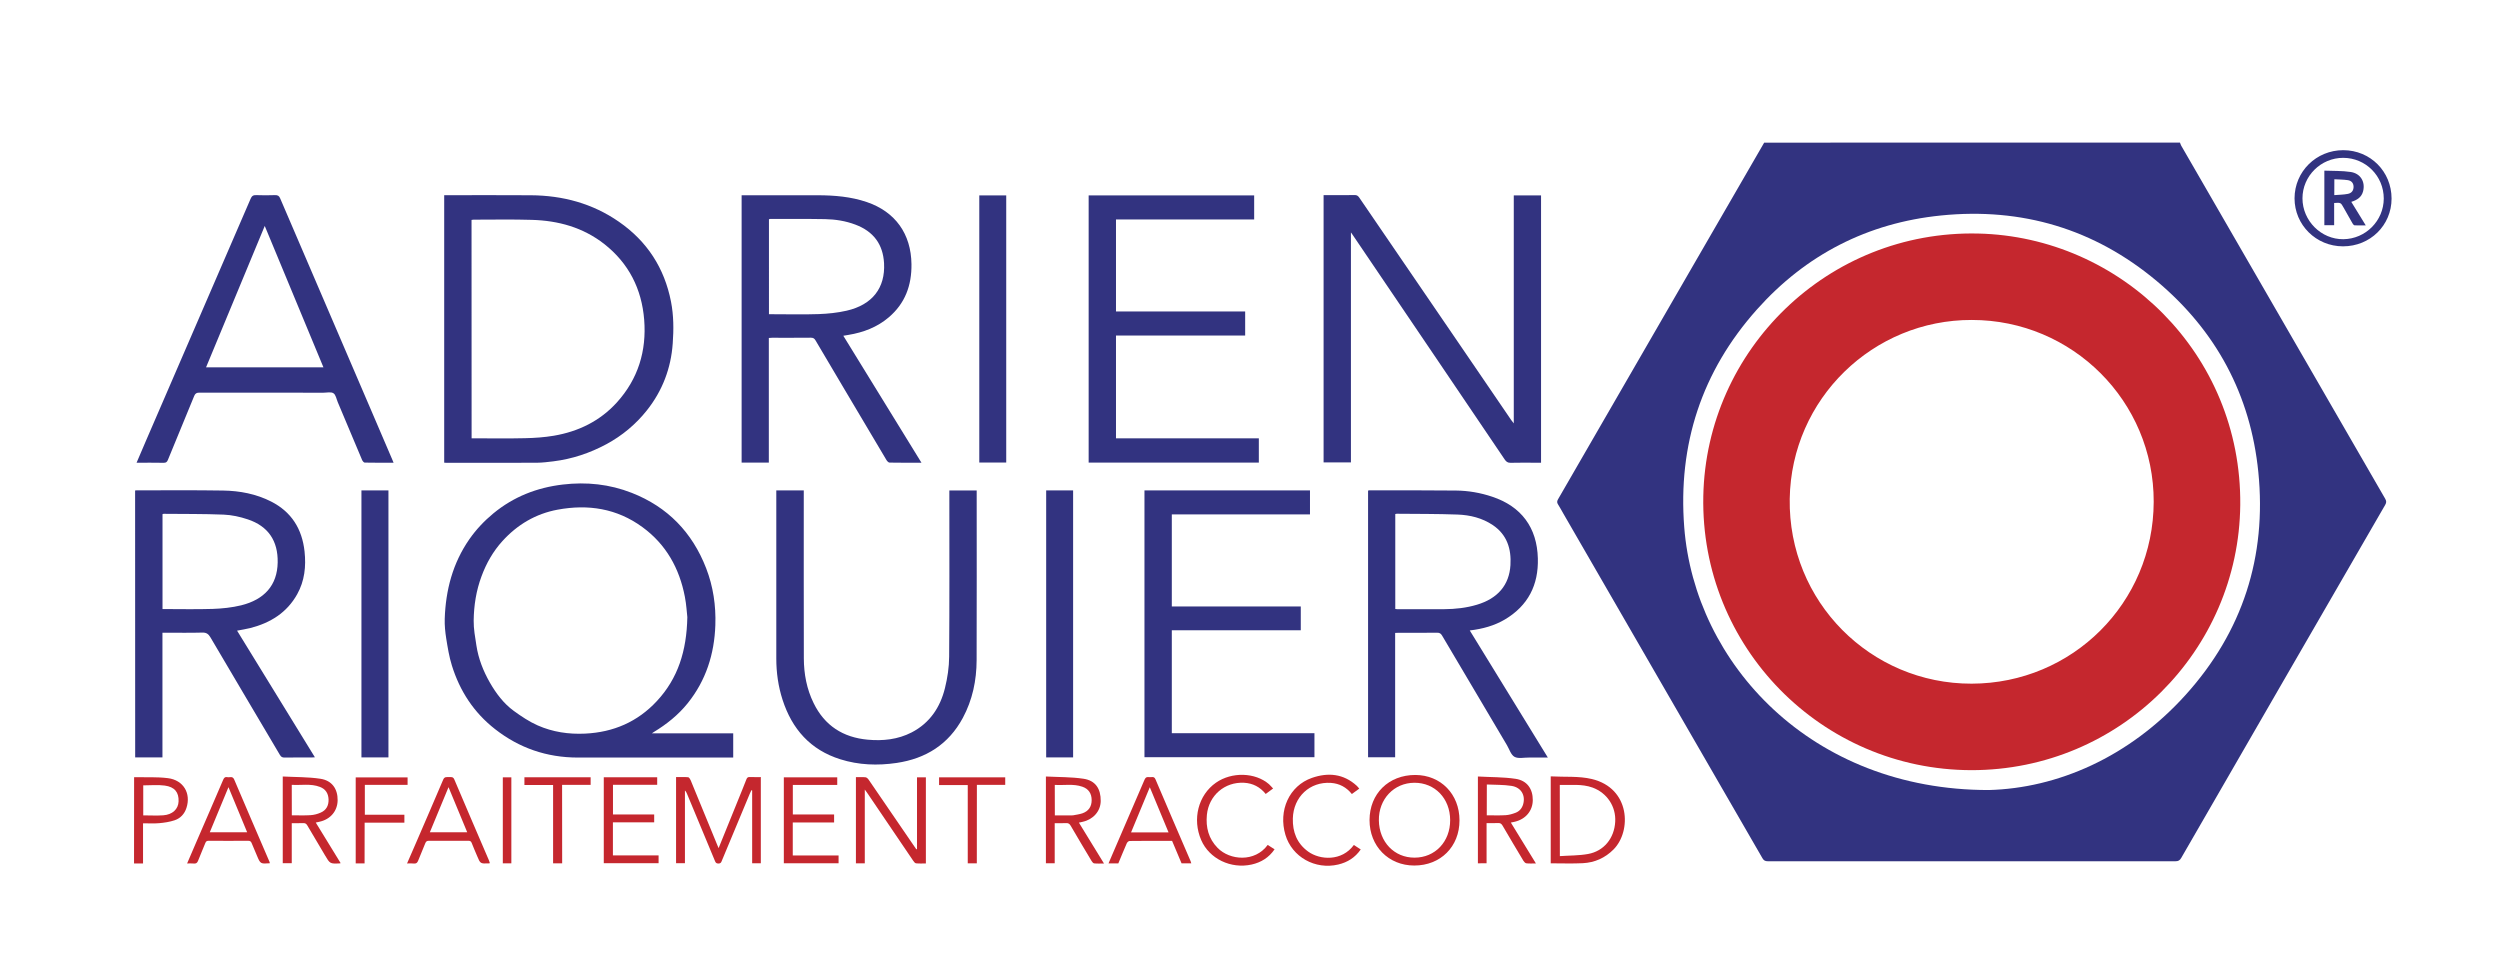 <?xml version="1.0" encoding="utf-8"?>
<!-- Generator: Adobe Illustrator 24.2.3, SVG Export Plug-In . SVG Version: 6.00 Build 0)  -->
<svg version="1.1" id="Calque_1" xmlns="http://www.w3.org/2000/svg" xmlns:xlink="http://www.w3.org/1999/xlink" x="0px" y="0px"
	 viewBox="0 0 374.89 146.28" style="enable-background:new 0 0 374.89 146.28;" xml:space="preserve">
<style type="text/css">
	.st0{fill:#323380;}
	.st1{fill:#C5272E;}
</style>
<g>
	<g>
		<path class="st0" d="M326.9,21.38c0.06,0.16,0.11,0.33,0.19,0.47c10.19,17.65,20.39,35.3,30.59,52.95c0.19,0.34,0.19,0.57,0,0.9
			c-10.21,17.64-20.4,35.29-30.59,52.95c-0.21,0.37-0.44,0.5-0.86,0.5c-20.38-0.01-40.75-0.01-61.13,0c-0.41,0-0.62-0.12-0.82-0.47
			c-9.93-17.21-19.87-34.42-29.82-51.62c-0.27-0.47-0.53-0.96-0.82-1.42c-0.18-0.27-0.17-0.47-0.01-0.76
			c6.5-11.23,12.99-22.47,19.48-33.71c3.81-6.6,7.63-13.19,11.44-19.78C285.33,21.38,306.11,21.38,326.9,21.38z M298.24,118.47
			c10.21-0.27,21-4.85,29.51-14.27c8.55-9.48,12.17-20.72,10.9-33.4c-1.16-11.58-6.33-21.2-15.24-28.66
			c-9.34-7.82-20.22-11.05-32.33-9.83c-11,1.11-20.28,5.87-27.62,14.1c-8.28,9.28-11.86,20.24-10.9,32.64
			C254.14,99.45,271.56,118.5,298.24,118.47z"/>
		<path class="st1" d="M20.11,116.55c1.69,0.03,3.4-0.07,5.07,0.14c2.33,0.29,3.49,2.28,2.78,4.46c-0.29,0.9-0.89,1.55-1.76,1.85
			c-0.74,0.25-1.54,0.37-2.32,0.44c-0.78,0.07-1.58,0.02-2.43,0.02c0,2.01,0,3.98,0,6.02c-0.49,0-0.92,0-1.35,0
			C20.11,125.17,20.11,120.86,20.11,116.55z M21.48,117.77c0,1.51,0,3.01,0,4.5c1.03,0,2.02,0.06,3-0.01
			c1.39-0.1,2.26-0.93,2.3-2.09c0.05-1.35-0.58-2.17-2.08-2.37C23.66,117.66,22.57,117.77,21.48,117.77z"/>
		<path class="st0" d="M97.75,109.97c4.16,0,8.16,0,12.2,0c0,1.2,0,2.38,0,3.63c-0.2,0-0.41,0-0.61,0c-7.58,0-15.16,0.01-22.74,0
			c-4.6-0.01-8.73-1.42-12.36-4.26c-3.19-2.49-5.29-5.72-6.48-9.55c-0.41-1.32-0.63-2.7-0.85-4.07c-0.15-0.96-0.25-1.95-0.22-2.92
			c0.14-4.31,1.2-8.36,3.7-11.95c1.02-1.46,2.23-2.74,3.6-3.87c3.03-2.49,6.51-3.86,10.4-4.32c3.56-0.42,7.02-0.06,10.35,1.25
			c5.38,2.11,9.07,5.93,11.15,11.3c1.06,2.74,1.48,5.6,1.38,8.53c-0.15,4.34-1.4,8.3-4.16,11.73c-1.41,1.75-3.14,3.13-5.05,4.29
			C97.98,109.8,97.93,109.84,97.75,109.97z M103.07,92.54c-0.08-0.67-0.14-1.88-0.37-3.05c-0.82-4.27-2.82-7.86-6.37-10.45
			c-3.83-2.8-8.14-3.46-12.72-2.61c-3.28,0.61-6.04,2.25-8.27,4.71c-1.39,1.53-2.41,3.32-3.13,5.27c-0.8,2.14-1.15,4.37-1.18,6.64
			c-0.02,1.25,0.22,2.51,0.41,3.75c0.3,1.98,1.03,3.83,2.02,5.56c0.93,1.62,2.06,3.13,3.58,4.24c1.13,0.82,2.32,1.62,3.59,2.18
			c2.25,0.99,4.64,1.35,7.11,1.23c4.25-0.2,7.88-1.77,10.77-4.89C101.66,101.73,102.97,97.62,103.07,92.54z"/>
		<path class="st0" d="M227,63.49c0-11.48,0-22.82,0-34.19c1.38,0,2.72,0,4.09,0c0,13.35,0,26.68,0,40.09c-0.19,0-0.39,0-0.6,0
			c-1.33,0-2.65-0.03-3.98,0.01c-0.45,0.01-0.66-0.19-0.88-0.51c-3.54-5.23-7.08-10.47-10.62-15.7
			c-4.05-5.99-8.11-11.98-12.17-17.97c-0.06-0.08-0.12-0.17-0.26-0.37c0,11.57,0,23.01,0,34.49c-1.4,0-2.73,0-4.1,0
			c0-13.33,0-26.67,0-40.08c0.63,0,1.26,0,1.89,0c0.92,0,1.84,0.01,2.76-0.01c0.32-0.01,0.51,0.11,0.69,0.37
			c5.13,7.52,10.27,15.04,15.41,22.55c2.46,3.6,4.92,7.2,7.37,10.8C226.71,63.12,226.82,63.25,227,63.49z"/>
		<path class="st0" d="M66.61,29.27c0.19,0,0.38,0,0.57,0c4.14,0,8.27-0.02,12.41,0.01c4.79,0.03,9.26,1.22,13.23,3.98
			c4.22,2.93,6.81,6.92,7.8,11.97c0.41,2.09,0.41,4.19,0.26,6.27c-0.26,3.71-1.54,7.1-3.88,10.04c-1.67,2.1-3.7,3.79-6.07,5.07
			c-2.5,1.34-5.13,2.22-7.95,2.57c-0.81,0.1-1.63,0.2-2.44,0.21c-4.54,0.02-9.08,0.01-13.63,0.01c-0.09,0-0.17-0.01-0.3-0.02
			C66.61,56.02,66.61,42.68,66.61,29.27z M70.72,65.73c0.21,0,0.4,0,0.59,0c2.47,0,4.95,0.04,7.42-0.02
			c1.44-0.03,2.9-0.13,4.32-0.37c3.69-0.63,6.92-2.2,9.46-5c3.18-3.52,4.46-7.71,4.09-12.39c-0.37-4.62-2.31-8.47-5.99-11.36
			c-3.18-2.49-6.89-3.51-10.86-3.62c-2.91-0.09-5.83-0.03-8.75-0.03c-0.1,0-0.2,0.03-0.29,0.04C70.72,43.9,70.72,54.79,70.72,65.73z
			"/>
		<path class="st0" d="M138.18,69.39c-1.66,0-3.23,0.01-4.79-0.02c-0.16,0-0.37-0.23-0.47-0.4c-2.15-3.6-4.29-7.21-6.43-10.83
			c-1.4-2.37-2.81-4.73-4.2-7.1c-0.17-0.3-0.36-0.4-0.71-0.4c-1.93,0.02-3.85,0.01-5.78,0.01c-0.15,0-0.31,0.01-0.51,0.03
			c0,6.24,0,12.45,0,18.69c-1.38,0-2.72,0-4.08,0c0-13.36,0-26.7,0-40.09c0.2,0,0.37,0,0.54,0c3.64,0,7.28-0.01,10.92,0
			c2.48,0.01,4.93,0.21,7.31,1.02c4.29,1.46,6.64,4.78,6.7,9.31c0.04,3.19-0.95,5.89-3.41,7.98c-1.74,1.48-3.8,2.26-6.04,2.63
			c-0.24,0.04-0.48,0.08-0.77,0.13C130.37,56.68,134.24,62.99,138.18,69.39z M115.31,47.12c0.24,0,0.43,0,0.62,0
			c2.28,0,4.56,0.06,6.84-0.02c1.4-0.05,2.83-0.2,4.19-0.51c3.87-0.89,5.81-3.43,5.61-7.12c-0.16-2.87-1.61-4.77-4.28-5.78
			c-1.47-0.56-3.01-0.8-4.56-0.83c-2.74-0.05-5.48-0.02-8.22-0.03c-0.07,0-0.13,0.03-0.2,0.05
			C115.31,37.6,115.31,42.32,115.31,47.12z"/>
		<path class="st0" d="M20.26,73.55c0.09-0.01,0.15-0.02,0.2-0.02c4.33,0,8.66-0.04,12.99,0.03c2.5,0.04,4.95,0.5,7.21,1.65
			c3.06,1.56,4.64,4.11,5.01,7.48c0.24,2.25,0.01,4.41-1.1,6.41c-1.55,2.78-4.03,4.31-7.04,5.08c-0.63,0.16-1.27,0.25-1.98,0.39
			c3.89,6.32,7.76,12.62,11.67,18.99c-0.22,0.01-0.37,0.03-0.51,0.03c-1.34,0-2.69-0.01-4.03,0.01c-0.35,0.01-0.53-0.1-0.71-0.4
			c-3.47-5.88-6.96-11.74-10.41-17.62c-0.3-0.51-0.61-0.74-1.23-0.72c-1.78,0.05-3.57,0.02-5.35,0.02c-0.19,0-0.38,0-0.62,0
			c0,6.26,0,12.47,0,18.7c-1.38,0-2.72,0-4.09,0C20.26,100.23,20.26,86.91,20.26,73.55z M24.37,91.33c2.53,0,5.02,0.06,7.51-0.02
			c1.44-0.05,2.9-0.2,4.29-0.54c3.45-0.86,5.41-2.98,5.47-6.43c0.06-3.23-1.42-5.44-4.49-6.46c-1.16-0.39-2.4-0.66-3.62-0.71
			c-3-0.12-6-0.09-9-0.12c-0.05,0-0.1,0.03-0.16,0.05C24.37,81.82,24.37,86.55,24.37,91.33z"/>
		<path class="st0" d="M220.4,94.54c3.91,6.36,7.78,12.66,11.71,19.06c-1.02,0-1.94,0.01-2.87,0c-0.72-0.01-1.57,0.2-2.13-0.11
			c-0.54-0.3-0.77-1.13-1.13-1.74c-3.25-5.48-6.49-10.95-9.73-16.44c-0.18-0.31-0.38-0.44-0.75-0.43c-1.93,0.02-3.85,0.01-5.78,0.01
			c-0.16,0-0.31,0.01-0.51,0.02c0,6.22,0,12.42,0,18.65c-1.37,0-2.7,0-4.06,0c0-13.32,0-26.65,0-39.99c0.05-0.02,0.1-0.04,0.15-0.04
			c4.35,0,8.7-0.02,13.04,0.03c1.84,0.02,3.65,0.33,5.41,0.92c4.39,1.46,6.74,4.63,6.86,9.25c0.11,3.99-1.46,7.08-4.92,9.15
			C224.11,93.82,222.35,94.31,220.4,94.54z M209.23,91.32c0.12,0.01,0.21,0.03,0.29,0.03c2.35,0,4.7,0.01,7.05,0
			c1.66-0.01,3.31-0.19,4.91-0.67c3.11-0.93,4.84-2.94,5.02-5.94c0.15-2.43-0.51-4.55-2.63-5.99c-1.6-1.08-3.43-1.52-5.31-1.59
			c-3.03-0.11-6.07-0.09-9.11-0.12c-0.07,0-0.13,0.02-0.22,0.04C209.23,81.82,209.23,86.54,209.23,91.32z"/>
		<path class="st0" d="M59.02,69.39c-1.47,0-2.9,0.01-4.33-0.02c-0.13,0-0.32-0.23-0.39-0.39c-1.23-2.89-2.44-5.78-3.65-8.67
			c-0.2-0.47-0.29-1.11-0.65-1.34c-0.36-0.24-0.99-0.08-1.5-0.08c-6.2,0-12.41,0-18.61-0.01c-0.42,0-0.61,0.12-0.77,0.5
			c-1.3,3.2-2.63,6.38-3.94,9.58c-0.13,0.32-0.28,0.45-0.65,0.44c-1.32-0.03-2.65-0.01-4.05-0.01c0.5-1.16,0.97-2.28,1.45-3.39
			c5.22-12.06,10.44-24.12,15.65-36.19c0.18-0.43,0.4-0.57,0.85-0.55c0.93,0.04,1.87,0.03,2.81,0c0.41-0.01,0.62,0.1,0.78,0.5
			c4.56,10.64,9.13,21.28,13.7,31.91c1.04,2.43,2.08,4.86,3.12,7.28C58.9,69.08,58.95,69.21,59.02,69.39z M39.7,33.88
			c-2.96,7.13-5.87,14.15-8.8,21.2c5.9,0,11.71,0,17.6,0C45.57,48.02,42.66,41,39.7,33.88z"/>
		<path class="st0" d="M163.25,29.3c8.3,0,16.55,0,24.82,0c0,1.2,0,2.38,0,3.61c-6.89,0-13.79,0-20.72,0c0,4.62,0,9.18,0,13.8
			c6.44,0,12.88,0,19.37,0c0,1.22,0,2.39,0,3.6c-6.45,0-12.9,0-19.37,0c0,5.15,0,10.26,0,15.42c7.15,0,14.26,0,21.42,0
			c0,1.23,0,2.42,0,3.64c-8.5,0-16.99,0-25.52,0C163.25,56.02,163.25,42.68,163.25,29.3z"/>
		<path class="st0" d="M171.62,73.54c8.29,0,16.54,0,24.82,0c0,1.19,0,2.36,0,3.6c-6.9,0-13.79,0-20.72,0c0,4.63,0,9.19,0,13.8
			c6.45,0,12.87,0,19.34,0c0,1.2,0,2.36,0,3.57c-6.43,0-12.87,0-19.34,0c0,5.17,0,10.29,0,15.44c7.12,0,14.24,0,21.39,0
			c0,1.22,0,2.39,0,3.6c-8.48,0-16.97,0-25.49,0C171.62,100.24,171.62,86.91,171.62,73.54z"/>
		<path class="st0" d="M116.41,73.54c1.39,0,2.72,0,4.12,0c0,0.2,0,0.41,0,0.61c0,8.19-0.01,16.39,0.01,24.58
			c0.01,2.33,0.43,4.6,1.47,6.71c1.65,3.38,4.41,5.14,8.1,5.48c2.28,0.21,4.52-0.02,6.6-1.09c2.72-1.41,4.28-3.76,4.99-6.64
			c0.38-1.53,0.62-3.13,0.63-4.7c0.06-8.09,0.03-16.18,0.03-24.27c0-0.21,0-0.42,0-0.67c1.36,0,2.69,0,4.1,0c0,0.18,0,0.36,0,0.55
			c0,8.3,0.02,16.6-0.01,24.9c-0.01,3.04-0.62,5.96-2.07,8.66c-2.14,3.97-5.54,6.1-9.93,6.75c-2.85,0.42-5.68,0.32-8.44-0.55
			c-4.49-1.41-7.24-4.53-8.66-8.92c-0.65-2.01-0.94-4.09-0.94-6.2c0-8.18,0-16.35,0-24.53C116.41,74.01,116.41,73.8,116.41,73.54z"
			/>
		<path class="st0" d="M146.85,29.3c1.36,0,2.68,0,4.04,0c0,13.36,0,26.7,0,40.06c-1.34,0-2.67,0-4.04,0
			C146.85,56.02,146.85,42.68,146.85,29.3z"/>
		<path class="st0" d="M54.2,73.54c1.36,0,2.69,0,4.05,0c0,13.34,0,26.68,0,40.04c-1.34,0-2.68,0-4.05,0
			C54.2,100.24,54.2,86.91,54.2,73.54z"/>
		<path class="st0" d="M156.88,73.54c1.37,0,2.69,0,4.04,0c0,13.35,0,26.68,0,40.04c-1.35,0-2.69,0-4.04,0
			C156.88,100.23,156.88,86.91,156.88,73.54z"/>
		<path class="st1" d="M107.76,127.18c0.99-2.44,1.95-4.81,2.91-7.18c0.42-1.05,0.86-2.09,1.26-3.14c0.1-0.26,0.23-0.35,0.5-0.34
			c0.54,0.02,1.09,0.01,1.66,0.01c0,4.33,0,8.61,0,12.92c-0.44,0-0.85,0-1.3,0c0-3.65,0-7.29,0-10.92
			c-0.04-0.01-0.07-0.03-0.11-0.04c-0.07,0.16-0.15,0.31-0.22,0.47c-1.39,3.33-2.78,6.67-4.17,10c-0.11,0.26-0.15,0.54-0.58,0.53
			c-0.4-0.01-0.44-0.26-0.55-0.51c-1.38-3.32-2.76-6.64-4.14-9.95c-0.07-0.17-0.15-0.34-0.31-0.49c0,3.62,0,7.25,0,10.9
			c-0.46,0-0.88,0-1.33,0c0-4.27,0-8.55,0-12.91c0.59,0,1.2-0.03,1.81,0.02c0.13,0.01,0.3,0.26,0.37,0.43
			c1.35,3.27,2.69,6.55,4.04,9.83C107.63,126.9,107.68,127,107.76,127.18z"/>
		<path class="st1" d="M137.51,127.32c0-3.57,0-7.15,0-10.75c0.46,0,0.88,0,1.33,0c0,4.26,0,8.55,0,12.91
			c-0.48,0-0.98,0.03-1.48-0.02c-0.16-0.02-0.32-0.24-0.43-0.4c-2.31-3.4-4.61-6.81-6.92-10.21c-0.08-0.11-0.16-0.22-0.33-0.45
			c0,3.76,0,7.4,0,11.06c-0.48,0-0.89,0-1.33,0c0-4.31,0-8.59,0-12.92c0.5,0,0.98-0.03,1.45,0.02c0.17,0.02,0.35,0.2,0.46,0.36
			c2.14,3.11,4.27,6.23,6.4,9.35c0.25,0.36,0.5,0.73,0.75,1.09C137.44,127.34,137.47,127.33,137.51,127.32z"/>
		<path class="st1" d="M218.86,123.02c0,3.94-2.84,6.78-6.79,6.77c-3.85,0-6.71-2.91-6.7-6.82c0.01-3.95,2.86-6.76,6.86-6.76
			C216.06,116.22,218.86,119.09,218.86,123.02z M212.1,117.38c-3.07,0.01-5.38,2.46-5.33,5.65c0.05,3.23,2.31,5.59,5.35,5.58
			c3.08,0,5.35-2.39,5.34-5.63C217.45,119.74,215.18,117.37,212.1,117.38z"/>
		<path class="st1" d="M232.54,129.46c0-4.32,0-8.6,0-13.04c2.08,0.12,4.21-0.07,6.17,0.4c5.78,1.38,5.97,7.81,3.26,10.55
			c-1.28,1.29-2.84,1.98-4.62,2.07C235.77,129.52,234.18,129.46,232.54,129.46z M233.91,128.38c1.44-0.1,2.86-0.07,4.23-0.32
			c2.38-0.43,3.93-2.36,4.07-4.82c0.14-2.29-1.22-4.34-3.4-5.14c-1.61-0.58-3.27-0.35-4.91-0.39
			C233.91,121.27,233.91,124.76,233.91,128.38z"/>
		<path class="st0" d="M358.63,29.78c0,4.01-3.21,7.16-7.28,7.16c-4.04,0-7.27-3.21-7.27-7.2c0.01-4.02,3.25-7.22,7.31-7.22
			C355.45,22.53,358.63,25.72,358.63,29.78z M357.46,29.78c0-3.38-2.7-6.1-6.07-6.11c-3.36-0.01-6.12,2.73-6.12,6.07
			c0,3.36,2.8,6.17,6.14,6.13C354.74,35.83,357.45,33.1,357.46,29.78z"/>
		<path class="st1" d="M156.84,129.45c0-4.32,0-8.59,0-13.01c1.9,0.1,3.8,0.06,5.65,0.34c1.79,0.27,2.59,1.51,2.57,3.34
			c-0.02,1.51-1.1,2.75-2.69,3.11c-0.17,0.04-0.34,0.07-0.58,0.13c1.25,2.04,2.48,4.04,3.76,6.13c-0.54,0-1.01,0.03-1.47-0.02
			c-0.14-0.01-0.3-0.21-0.39-0.36c-1.05-1.75-2.1-3.51-3.13-5.28c-0.18-0.31-0.36-0.42-0.71-0.4c-0.54,0.03-1.09,0.01-1.69,0.01
			c0,2.02,0,4,0,6.01C157.7,129.45,157.29,129.45,156.84,129.45z M158.18,122.27c0.82,0,1.58,0,2.33,0c0.14,0,0.29,0.01,0.42-0.01
			c0.47-0.09,0.95-0.15,1.39-0.3c0.93-0.33,1.38-1.02,1.38-1.97c0-1-0.46-1.7-1.4-2.02c-1.35-0.47-2.75-0.18-4.13-0.27
			C158.18,119.26,158.18,120.74,158.18,122.27z"/>
		<path class="st1" d="M51.08,129.43c-0.08,0.03-0.1,0.04-0.11,0.04c-1.48,0.07-1.48,0.07-2.24-1.22c-0.88-1.49-1.77-2.97-2.64-4.46
			c-0.15-0.27-0.32-0.37-0.62-0.36c-0.56,0.02-1.12,0.01-1.72,0.01c0,2.02,0,3.99,0,6c-0.46,0-0.89,0-1.35,0c0-4.28,0-8.56,0-13
			c1.89,0.1,3.79,0.06,5.64,0.34c1.75,0.26,2.61,1.53,2.59,3.23c-0.02,1.6-1.07,2.85-2.7,3.21c-0.17,0.04-0.34,0.08-0.58,0.13
			c0.63,1.03,1.24,2.03,1.86,3.03C49.82,127.38,50.44,128.39,51.08,129.43z M43.76,122.26c0.97,0,1.89,0.04,2.8-0.02
			c0.52-0.03,1.05-0.17,1.52-0.38c0.85-0.36,1.22-1.07,1.19-1.99c-0.04-0.9-0.45-1.55-1.3-1.87c-1.38-0.53-2.81-0.22-4.22-0.31
			C43.76,119.26,43.76,120.74,43.76,122.26z"/>
		<path class="st1" d="M221.62,129.46c0-4.32,0-8.6,0-13.02c1.91,0.11,3.81,0.07,5.66,0.35c1.72,0.26,2.58,1.52,2.57,3.19
			c-0.01,1.59-1.05,2.85-2.68,3.24c-0.19,0.04-0.38,0.08-0.61,0.13c1.25,2.04,2.48,4.05,3.76,6.13c-0.53,0-0.98,0.03-1.43-0.02
			c-0.16-0.02-0.34-0.21-0.44-0.37c-1.05-1.75-2.1-3.51-3.13-5.28c-0.16-0.27-0.33-0.41-0.66-0.39c-0.56,0.03-1.12,0.01-1.74,0.01
			c0,2.03,0,4.01,0,6.02C222.47,129.46,222.07,129.46,221.62,129.46z M222.95,122.26c0.98,0,1.91,0.04,2.84-0.02
			c0.5-0.03,1.01-0.18,1.48-0.36c0.57-0.22,0.95-0.65,1.13-1.25c0.39-1.35-0.28-2.55-1.73-2.78c-1.21-0.19-2.45-0.15-3.71-0.21
			C222.95,119.23,222.95,120.72,222.95,122.26z"/>
		<path class="st1" d="M73.46,129.44c-0.08,0.02-0.13,0.03-0.18,0.03c-1.25,0.05-1.25,0.05-1.73-1.1c-0.27-0.65-0.56-1.29-0.81-1.95
			c-0.1-0.26-0.23-0.34-0.5-0.34c-1.98,0.01-3.96,0.01-5.94,0c-0.31,0-0.42,0.12-0.53,0.38c-0.34,0.87-0.72,1.72-1.06,2.59
			c-0.13,0.33-0.29,0.48-0.65,0.44c-0.31-0.04-0.63-0.01-1.02-0.01c0.47-1.09,0.92-2.12,1.37-3.15c1.35-3.14,2.72-6.27,4.05-9.42
			c0.2-0.47,0.52-0.37,0.86-0.38c0.32,0,0.63-0.08,0.81,0.36c1.72,4.06,3.46,8.1,5.2,12.15C73.38,129.17,73.41,129.3,73.46,129.44z
			 M67.26,118.04c-0.96,2.32-1.87,4.52-2.8,6.76c1.91,0,3.73,0,5.6,0C69.13,122.55,68.21,120.35,67.26,118.04z"/>
		<path class="st1" d="M40.46,129.45c-1.4,0.1-1.41,0.1-1.93-1.14c-0.26-0.62-0.53-1.23-0.78-1.85c-0.1-0.26-0.22-0.38-0.53-0.38
			c-1.98,0.02-3.96,0.01-5.93,0c-0.27,0-0.4,0.08-0.5,0.34c-0.35,0.89-0.74,1.75-1.08,2.64c-0.13,0.34-0.3,0.47-0.65,0.43
			c-0.31-0.03-0.63-0.01-1-0.01c0.45-1.05,0.88-2.05,1.31-3.05c1.37-3.17,2.75-6.33,4.1-9.5c0.13-0.31,0.3-0.47,0.62-0.39
			c0.35,0.08,0.79-0.22,1.03,0.35c1.75,4.13,3.54,8.25,5.31,12.38C40.44,129.31,40.44,129.36,40.46,129.45z M37.06,124.8
			c-0.94-2.25-1.85-4.46-2.8-6.76c-0.96,2.32-1.88,4.53-2.8,6.76C33.33,124.8,35.16,124.8,37.06,124.8z"/>
		<path class="st1" d="M178.64,129.46c-0.5,0-0.97,0-1.46,0c-0.47-1.12-0.95-2.24-1.42-3.37c-2.13,0-4.25-0.01-6.37,0.02
			c-0.15,0-0.35,0.19-0.42,0.34c-0.44,1-0.85,2.01-1.27,3.02c-0.48,0-0.94,0-1.47,0c0.26-0.6,0.5-1.18,0.75-1.75
			c1.56-3.6,3.12-7.21,4.66-10.82c0.16-0.37,0.4-0.41,0.7-0.36c0.32,0.05,0.71-0.2,0.93,0.32c1.74,4.1,3.51,8.19,5.27,12.28
			C178.57,129.24,178.6,129.34,178.64,129.46z M175.23,124.82c-0.95-2.28-1.86-4.47-2.81-6.77c-0.96,2.31-1.88,4.52-2.81,6.77
			C171.51,124.82,173.32,124.82,175.23,124.82z"/>
		<path class="st1" d="M118.88,123.33c0,1.67,0,3.28,0,4.95c2.29,0,4.56,0,6.87,0c0,0.41,0,0.77,0,1.17c-2.73,0-5.46,0-8.21,0
			c0-4.28,0-8.56,0-12.88c2.67,0,5.33,0,8.01,0c0,0.38,0,0.74,0,1.14c-2.23,0-4.43,0-6.66,0c0,1.48,0,2.92,0,4.42
			c2.06,0,4.11,0,6.19,0c0,0.42,0,0.78,0,1.2C123.02,123.33,120.96,123.33,118.88,123.33z"/>
		<path class="st1" d="M90.54,129.44c0-4.3,0-8.57,0-12.88c2.67,0,5.33,0,8.01,0c0,0.36,0,0.72,0,1.13c-2.19,0-4.39,0-6.63,0
			c0,1.5,0,2.95,0,4.44c2.06,0,4.11,0,6.18,0c0,0.4,0,0.76,0,1.18c-2.05,0-4.11,0-6.19,0c0,1.67,0,3.29,0,4.96c2.28,0,4.55,0,6.85,0
			c0,0.41,0,0.77,0,1.17C96.04,129.44,93.31,129.44,90.54,129.44z"/>
		<path class="st1" d="M203.02,126.71c0.35,0.23,0.67,0.44,1.03,0.67c-0.85,1.23-1.99,1.93-3.37,2.26
			c-3.46,0.82-6.93-1.13-7.92-4.44c-1.1-3.66,0.57-7.36,3.97-8.55c2.41-0.84,4.73-0.64,6.72,1.18c0.13,0.12,0.23,0.26,0.38,0.43
			c-0.38,0.28-0.73,0.53-1.11,0.81c-0.82-1.02-1.86-1.58-3.14-1.67c-3.16-0.21-5.62,2.09-5.71,5.33c-0.05,2.03,0.61,3.75,2.3,4.97
			C197.94,128.98,201.21,129.19,203.02,126.71z"/>
		<path class="st1" d="M190.91,118.24c-0.41,0.3-0.75,0.55-1.11,0.82c-0.85-1.05-1.93-1.61-3.25-1.68
			c-2.91-0.15-5.28,1.91-5.57,4.81c-0.18,1.89,0.25,3.57,1.61,4.96c1.83,1.87,5.59,2.19,7.51-0.45c0.33,0.21,0.66,0.43,1.03,0.66
			c-0.86,1.25-2.02,1.96-3.43,2.28c-3.13,0.7-6.36-0.87-7.57-3.66c-1.37-3.15-0.44-6.76,2.21-8.61c2.37-1.65,5.88-1.56,7.95,0.22
			C190.5,117.78,190.67,118,190.91,118.24z"/>
		<path class="st1" d="M54.67,129.47c-0.49,0-0.89,0-1.33,0c0-4.29,0-8.57,0-12.89c2.57,0,5.16,0,7.78,0c0,0.35,0,0.71,0,1.12
			c-2.12,0-4.24,0-6.41,0c0,1.5,0,2.96,0,4.47c1.95,0,3.92,0,5.93,0c0,0.41,0,0.77,0,1.19c-1.98,0-3.95,0-5.96,0
			C54.67,125.4,54.67,127.41,54.67,129.47z"/>
		<path class="st1" d="M84.3,129.46c-0.5,0-0.9,0-1.36,0c0-3.91,0-7.8,0-11.74c-1.46,0-2.86,0-4.3,0c0-0.41,0-0.77,0-1.16
			c3.31,0,6.61,0,9.93,0c0,0.37,0,0.73,0,1.14c-1.41,0-2.82,0-4.28,0C84.3,121.63,84.3,125.52,84.3,129.46z"/>
		<path class="st1" d="M146.48,129.46c-0.5,0-0.9,0-1.36,0c0-3.91,0-7.8,0-11.73c-1.46,0-2.87,0-4.3,0c0-0.4,0-0.76,0-1.16
			c3.29,0,6.58,0,9.92,0c0,0.35,0,0.71,0,1.13c-1.39,0-2.79,0-4.25,0C146.48,121.64,146.48,125.53,146.48,129.46z"/>
		<path class="st1" d="M76.68,129.46c-0.44,0-0.84,0-1.28,0c0-4.3,0-8.58,0-12.89c0.42,0,0.83,0,1.28,0
			C76.68,120.85,76.68,125.13,76.68,129.46z"/>
		<path class="st1" d="M295.63,115.49c-22.5-0.03-40.66-18.49-40.21-41.08c0.44-22,18.71-39.89,41.2-39.39
			c21.38,0.47,39.54,18.03,39.32,40.7C335.72,97.52,317.95,115.49,295.63,115.49z M295.69,47.98c-14.8-0.04-27.07,11.81-27.31,26.82
			c-0.24,15.41,12.12,27.75,27.28,27.72c15.1-0.03,27.26-12.11,27.3-27.27C323,60.19,310.77,47.98,295.69,47.98z"/>
		<path class="st0" d="M350.02,30.44c0,1.12,0,2.21,0,3.33c-0.5,0-0.97,0-1.47,0c0-2.69,0-5.38,0-8.18c1.33,0.06,2.66,0,3.95,0.2
			c1.49,0.22,2.22,1.49,1.86,2.9c-0.23,0.88-0.89,1.31-1.77,1.58c0.72,1.17,1.41,2.3,2.17,3.53c-0.62,0-1.15,0.02-1.68-0.01
			c-0.11-0.01-0.24-0.18-0.31-0.3c-0.45-0.78-0.89-1.56-1.33-2.35C351.01,30.37,351.01,30.37,350.02,30.44z M350.04,29.26
			c0.73-0.06,1.4-0.06,2.05-0.19c0.59-0.12,0.86-0.55,0.84-1.11c-0.02-0.5-0.31-0.87-0.88-0.95c-0.65-0.09-1.32-0.09-2-0.13
			C350.04,27.69,350.04,28.42,350.04,29.26z"/>
	</g>
</g>
</svg>
